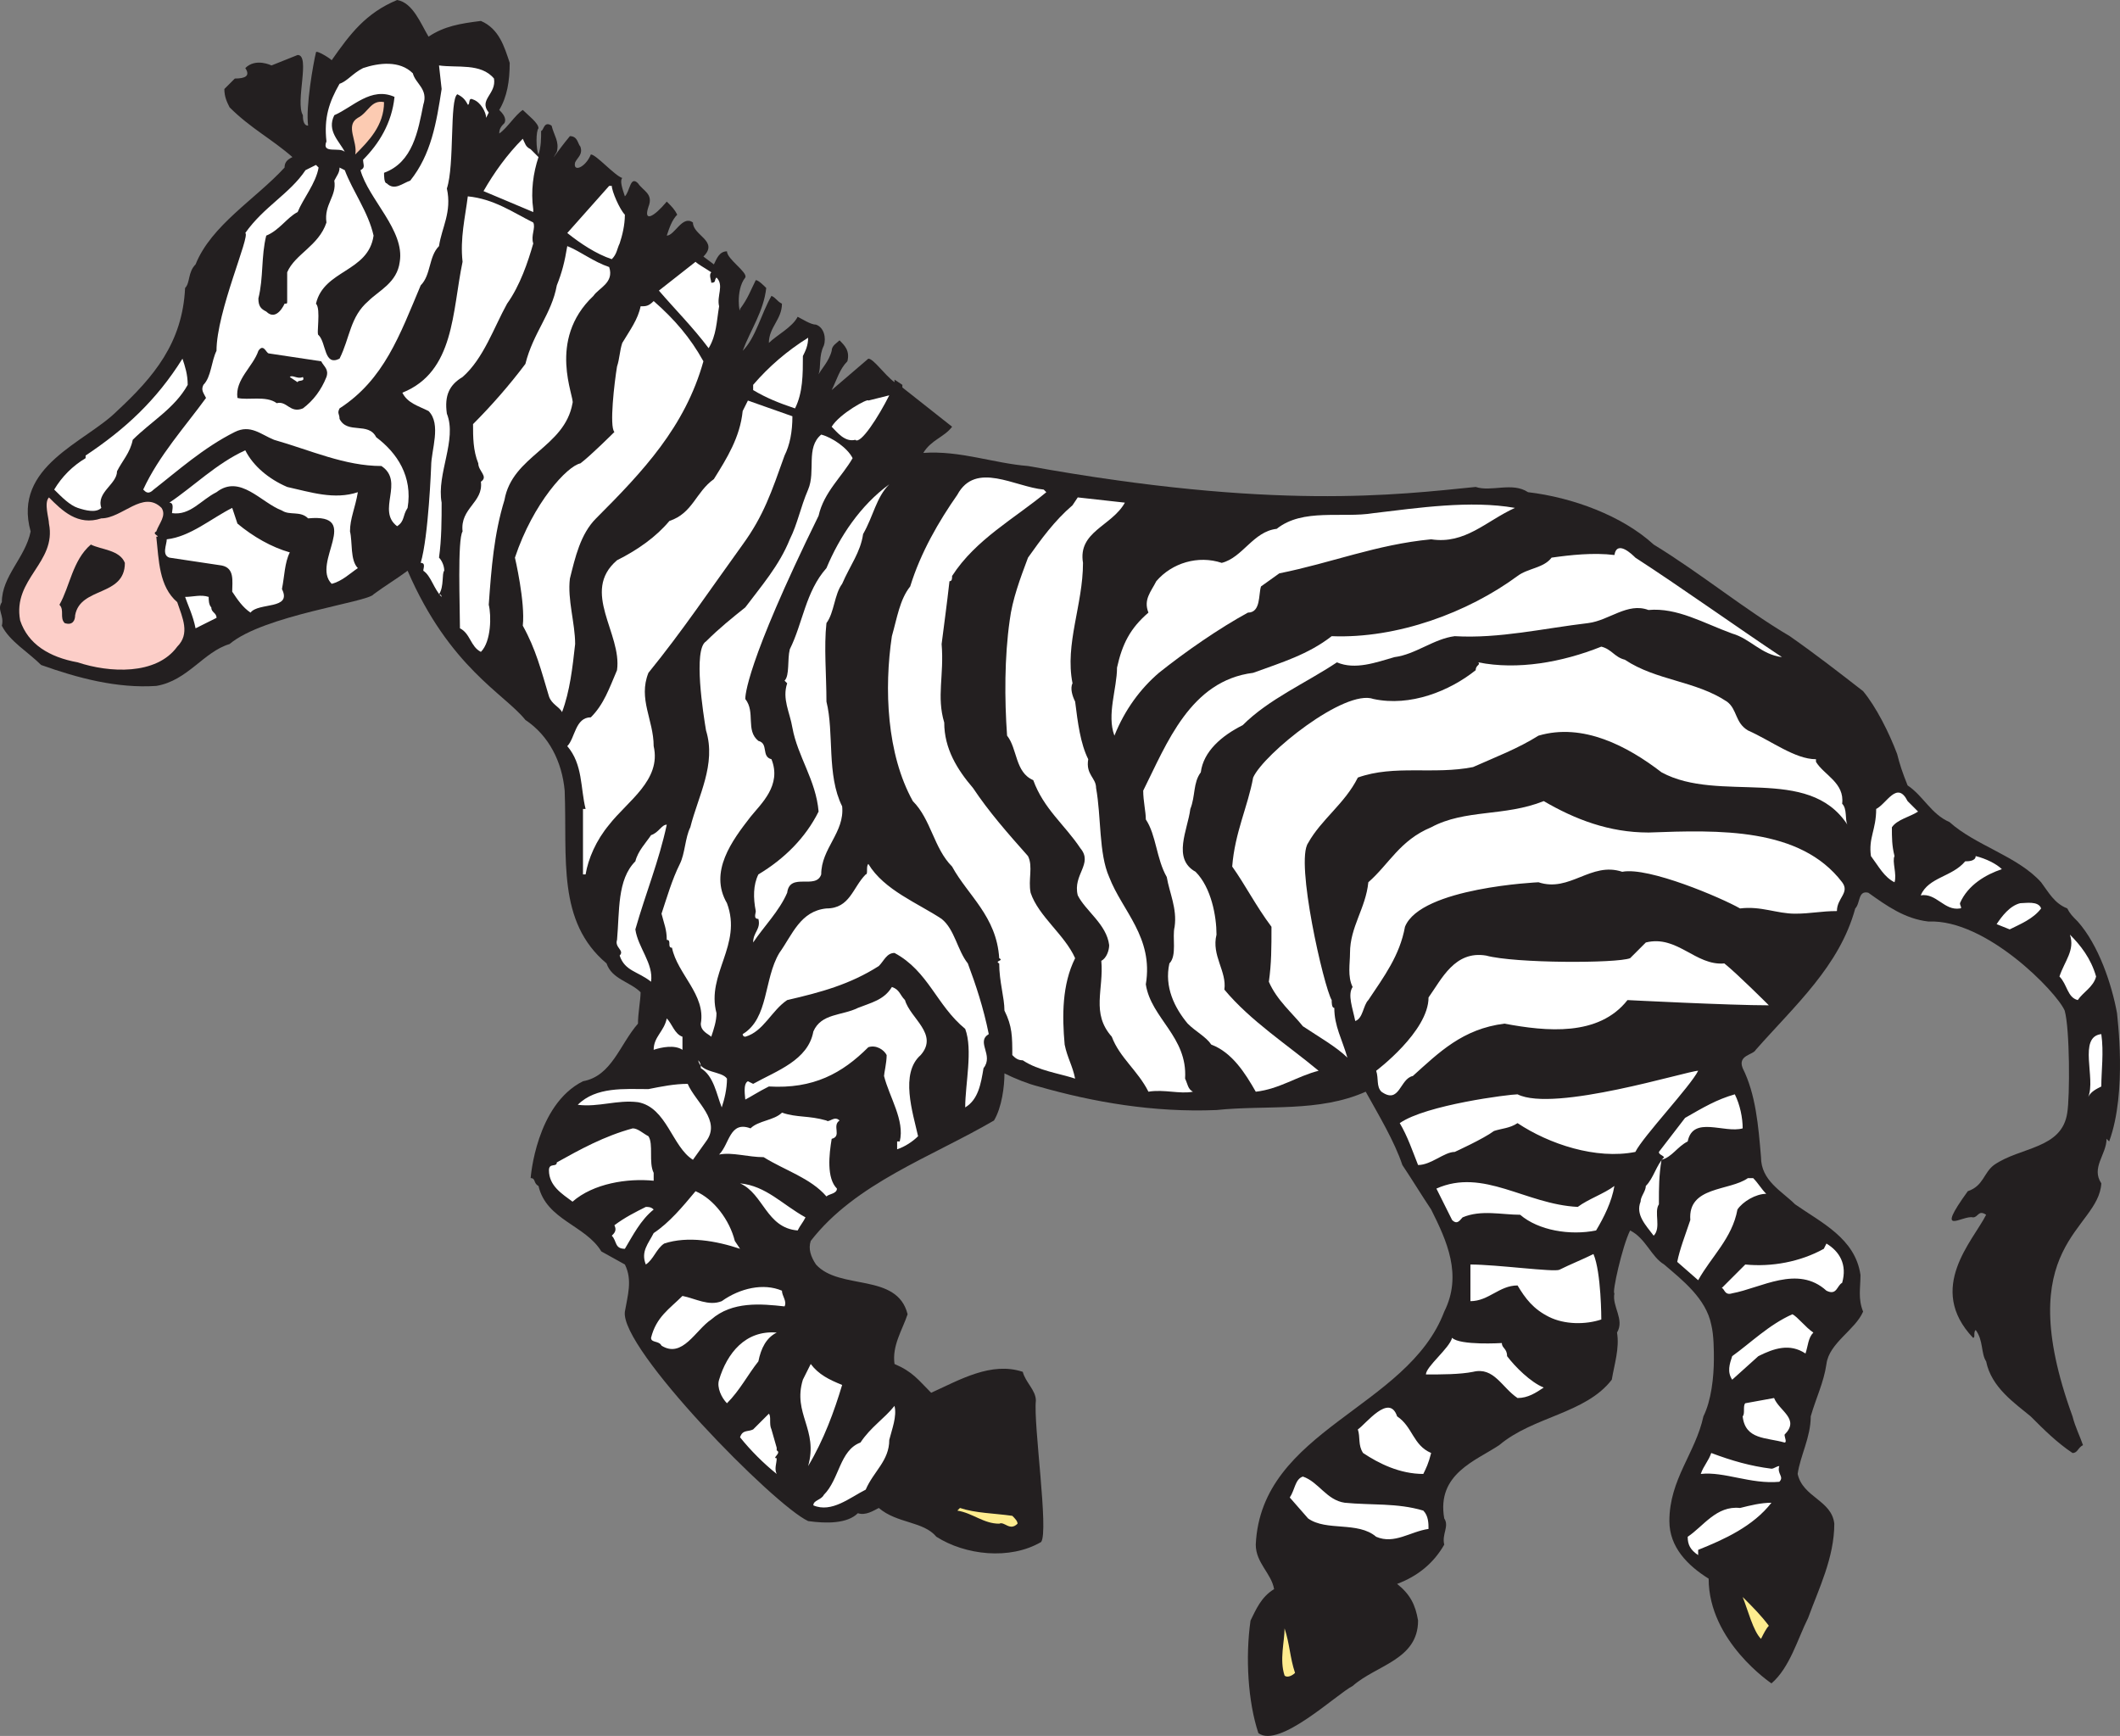 <svg xmlns="http://www.w3.org/2000/svg" width="607.381" height="497.304"><rect width="100%" height="100%" fill="#808080" stroke="none"/><path fill="#231f20" fill-rule="evenodd" d="M606.528 290.25c-1.5-8.25-5.25-19.5-11.25-26.25-1.5-1.5-2.25-2.25-3-3.75-3.75-1.5-5.25-4.5-7.5-7.5-6.75-7.5-18.75-10.5-26.25-17.25-5.25-2.25-7.5-7.5-12-10.5-1.5-3.75-2.25-6-3-9-2.25-6-6-13.5-9.75-18-6.75-5.25-13.5-10.5-21-15.75-12.75-7.5-25.5-18-39-26.25-9-8.25-23.25-13.5-36-15-4.5-3-10.5 0-15-1.5-22.5 2.25-57.75 6.75-128.25-6-9.75-.75-19.5-4.5-30-3.75 2.25-3.75 6-4.5 8.25-7.5L258.528 111v-.75c0 .75 0 0 0 0l-2.25-1.5v.75c-3-2.25-6-6.75-7.5-6.75l-10.5 9c1.5-3 2.25-6 4.5-8.25.75-3-.75-4.5-2.25-6-.75.75-2.25 1.5-2.25 3-.75 3-3 5.25-3.75 6.75.75-2.25 0-5.25 1.5-8.25.75-2.25 0-5.25-2.25-6-1.5 0-3.75-1.5-5.25-2.25-1.5 3-6 5.25-8.25 7.5 0-4.5 3.75-6.75 3.75-11.25-1.5-.75-1.5-1.5-3-2.25-3 5.25-4.5 12-8.25 15.75 2.25-6 6-11.25 6.75-18-.75-.75-2.25-2.25-3-2.25-1.5 3-2.25 5.25-4.5 8.25 0 2.25-1.5-5.25 1.5-9 .75-1.5-5.25-5.25-5.25-7.5-2.25 0-3 2.25-3.75 3.75l-3-2.25c4.5-4.5-3-6-3-9.75-3-2.25-5.25 3.75-7.5 3.75.75-2.25 1.5-4.5 3-6-.75-1.5-1.5-2.25-3-3.75-3.75 4.5-6.75 6-5.25 1.5 1.5-3.75-1.5-4.5-3-6.75-2.25-2.25-2.25 2.25-3.75 3.75-.75-2.25-1.5-4.5-.75-5.25-2.25-.75-7.5-6.75-9-6.75-1.5 3.75-5.25 5.25-4.5 2.25.75-1.5 2.25-2.25 1.5-4.5-.75-.75-.75-3-3-3-3.75 4.5-6 8.25-3.75 4.5.75-3-.75-4.5-1.5-7.5-2.25-1.5-2.25 1.5-3 1.5 0 2.25 0 4.5-.75 6.75-.75-1.5-.75-6.75 0-7.5 0-1.5-3-3.75-4.5-5.25-2.25 1.5-4.5 5.25-6.75 6.75 0-1.5.75-2.25 1.5-3 .75-1.5-.75-3-1.5-3.75 2.25-3.75 3-8.25 3-13.5-1.5-4.5-3-9.75-8.25-12-6 .75-10.5 1.5-15 4.5-2.25-3.75-4.5-9.75-9-10.5-9 3.75-13.5 9.75-18.75 17.25-.75-.75-4.5-3-4.5-2.25-.75 3-3 15.75-2.25 21-1.5 0-1.5-2.25-1.5-3-2.25-3.75 2.25-17.25-1.5-17.25l-7.5 3s-4.5-2.25-7.5.75c1.5 2.25 0 3-3 3l-3 3c0 2.25.75 3.75 1.5 5.25 6 6 12 9 18 14.25-1.5.75-2.25 1.5-2.25 3-8.25 9-21 16.5-25.5 27.75-2.25 2.25-1.5 5.25-3 6.75-.75 15.75-9 25.5-19.5 35.25-9 9-30 15.75-24.75 34.5-1.5 7.5-8.25 12.75-8.25 20.25-1.5 2.25.75 3.75 0 6.75 2.25 4.5 7.5 7.5 11.25 11.25 10.5 3.75 21.75 6.75 33 6 9-1.5 13.5-9.75 21-12 9.75-8.25 39.75-12 41.25-14.25 3-2.25 6.75-4.5 9.75-6.75 12 27.75 27.75 35.25 33.75 42.75 6.75 4.5 10.5 12 11.25 20.25.75 19.5-2.25 37.5 12 49.5 1.5 4.5 6.75 5.25 9.75 8.25 0 2.25-.75 6-.75 9-5.25 6-7.5 15-15.75 16.5-13.5 6.75-15 27.75-15 27.75 1.5 0 .75 1.5 2.25 2.25 2.25 9.75 13.5 11.25 18 18.75l6.75 3.75c2.25 4.5.75 9 0 13.5-1.5 10.5 42.75 55.5 52.5 60 5.25.75 11.25.75 14.25-2.25 2.25.75 4.5-.75 6-1.5 5.25 4.5 12.75 3.75 16.5 8.25 8.25 5.25 21 6.75 30 1.5 2.25-3-2.25-33.75-1.5-40.5 0-3-3-5.25-3.75-8.25-9-3-18 2.25-26.25 6-3.75-3.75-5.25-6-10.5-8.25-.75-5.25 2.25-9.75 3.75-14.25-3-12-19.5-6.75-26.25-14.25-1.5-2.25-2.25-4.5-1.5-6.75 12.75-16.5 34.5-24 52.5-34.5 2.25-3.75 3-9.75 3-13.5 3 1.5 6.75 3 9.75 3.75 15.75 4.5 33 7.5 51 6.75 14.25-1.5 29.25.75 42.75-5.25 3.75 6.75 8.25 14.25 10.5 21 3 4.5 5.25 8.25 8.25 12.75 4.5 9 9 18.75 3.75 29.25-10.5 27.75-52.5 33.75-54 66.75 0 5.25 4.5 8.25 5.25 12.75-3.75 2.25-5.25 6-6.75 9-1.5 10.5-.75 23.25 2.25 32.25 6 4.5 22.5-11.25 27-13.5 6.75-6 18.75-7.5 18.75-18.75-.75-4.5-2.25-7.5-6-10.5 6-2.25 10.5-6 13.5-11.25-.75-3 1.5-5.25 0-7.5-2.25-12.75 9-16.5 15.75-21 9.75-8.25 24.75-9 32.25-18.75.75-4.5 2.25-9 1.5-13.5 2.25-3.75-1.5-7.5-.75-11.25-.75 0 2.25-13.5 4.5-18 4.5 2.25 6 7.5 9.75 9.75 5.25 4.5 12 9.75 13.5 17.25.75 3 .75 7.5.75 9.75 0 5.25-.75 12-3 16.5-2.25 10.5-9.75 18-9.75 30 0 7.5 5.25 12.75 11.25 16.5 0 18 18 30 18 30 5.25-4.5 7.5-12.75 10.5-18.75 3-8.25 7.5-17.25 7.5-27-.75-6.75-9-7.5-10.5-14.25.75-5.25 3.75-10.5 3.75-16.5 1.5-5.25 3.75-9.75 4.5-15 .75-6 8.25-9.75 10.5-15-1.5-3.75-.75-6.75-.75-10.5-1.5-10.5-11.25-15-18.75-20.25-3.75-3.75-9.75-6.75-9.75-13.5-.75-9-1.5-18-5.25-25.5-1.5-3.75 3-3.75 3.75-5.25 11.25-12.75 24-24 28.5-40.5 1.5-1.5.75-5.25 3.75-4.5 5.25 3.75 10.5 7.5 17.25 8.25 16.5-.75 36.75 20.25 39 25.5 1.5 5.25 1.5 24.75.75 29.25-1.5 10.5-13.5 9.75-21 15-3 2.25-3 6-7.5 7.5-9.75 13.5-1.5 6.75 1.5 7.5 1.5 0 1.5-2.25 3.75-.75-3.75 7.5-17.25 21-3.75 35.25.75 0 0-1.5.75-2.25 2.25 3 1.5 6.75 3 9 1.5 7.5 8.25 12 12.75 15.75 3.75 3.75 7.5 7.5 12 10.5 1.5 0 1.5-1.5 3-2.25-.75-2.25-2.25-5.25-3-8.25-18-49.5 7.5-53.25 8.25-66.75-3-4.5 1.5-8.25 1.5-12.75l.75.75c5.25-14.25 2.25-36 2.25-36.75"/><path fill="#fff" fill-rule="evenodd" d="M152.778 60.75c-5.25-2.25-9-3.75-14.25-6 3-5.25 6.75-10.5 11.25-15 .75 1.5.75 2.25 2.25 3l2.25 2.25c-1.5 4.5-2.25 9.75-1.5 15v.75m22.5 13.5c-4.5-1.5-9-4.5-12.75-7.5l12-13.5h.75c0 1.5 2.25 6.75 3.75 8.25 0 3-.75 6-1.5 8.25-.75 1.5-.75 3-2.25 4.5m30.75 13.5c-.75 4.5-.75 8.25-3 12-4.5-6-9.75-11.25-14.25-16.5l10.5-8.25c.75.75 2.25 1.5 4.5 3-.75.75 0 2.25 0 3 1.5 0 .75-.75 1.5-1.5 2.25 2.25 0 5.25.75 8.25m39 38.25c-3 .75-5.25-2.25-6.75-3.75 2.25-3.75 10.5-8.25 10.5-7.5l6-1.5c-3 6-8.25 14.25-9.75 12.75M118.278 21c.75 3 4.5 4.5 3 9-1.5 7.5-3 16.5-11.25 19.5 0 .75 0 3 .75 3 2.25 2.25 4.5 0 6.75-.75 6-7.5 7.5-16.5 9-26.25l-.75-6.75c5.25.75 12-.75 15.75 3.75.75 4.5-4.5 6-1.5 9.75l-.75 1.5c0-1.5-1.5-4.5-3.75-5.25-1.5-.75-.75 1.5-1.5 1.5-.75-1.5-1.5-2.25-3-3-2.25 1.5-.75 20.25-3 27 1.5 6.75-1.5 11.25-2.25 16.5-3 3-2.25 8.25-5.25 11.25-6 14.25-10.5 27-23.25 35.25-.75 1.5 0 1.5 0 3 2.25 4.5 8.25.75 10.5 5.25 6 4.5 10.5 11.25 9 20.25-1.5 2.25-.75 3.75-3 5.25-6-4.5 2.25-12.75-4.5-17.25-10.5 0-20.25-4.5-30.75-7.5-3.75-1.5-6.75-4.5-11.25-2.25-9 4.5-16.5 11.25-23.25 16.5-1.5 1.5-2.25.75-3 0 4.5-9.75 12-18 18-26.25-.75-1.5-1.5-2.25-.75-3.75 2.25-2.25 2.25-6.75 3.75-9.75 0-11.25 9.75-33 8.25-33.75 5.25-7.5 12.75-11.25 17.25-18l3-1.5.75.75c-.75 4.5-4.5 9-6 12.75-3 1.5-5.25 5.25-9 6.75-1.5 6-.75 12-2.25 18 0 2.25.75 3 2.25 3.75 3 3 5.25-2.25 5.25-2.25.75 0 .75 0 .75-.75V78c2.25-5.25 9-7.5 11.25-14.25-.75-5.25 3-7.5 2.25-12 .75-1.5 1.5-2.25 1.5-3.75l1.5.75c2.25 6 6.75 12 8.25 18.75-1.5 10.5-14.25 9.75-16.5 19.5 1.5 1.5 0 9 .75 9 2.25 2.25 1.5 9 6 6.75 3-6 3-12 8.25-16.5 3-3 8.25-5.25 9-11.25 1.5-9-9-18-11.25-26.25 1.5-.75.75-1.5.75-3 4.5-4.5 8.25-10.5 9-18-6.75-3-12 3-17.25 5.25-2.25 4.5 1.5 7.5 3 10.5-1.5-1.5-6.75.75-5.25-3-.75-6.75.75-11.25 3.75-16.5 2.25-.75 3.75-3 6.75-4.5 4.5-1.5 10.5-2.25 14.25 1.5"/><path fill="#fccbb2" fill-rule="evenodd" d="M110.028 29.25c0 6.75-4.5 11.25-8.25 15 .75-3.75-3-8.25.75-10.5 3-1.5 3.75-5.25 7.5-4.5"/><path fill="#fff" fill-rule="evenodd" d="M152.778 63.75c.75 1.5-.75 3.75 0 6-1.5 5.25-3.75 12-7.5 17.25-3.75 6.75-6.75 15.75-12.75 21-3.75 2.25-5.25 5.25-4.5 10.5 3 7.5-3 17.25-1.5 25.5 0 4.5 0 10.5-.75 15.75.75.75 1.5 2.25 1.5 3.75-.75.75 0 4.5-1.5 6.75.75 0 .75.75.75.75-2.25-2.25-3-6-5.25-7.5 0-.75.75-2.25-.75-2.25 2.25-7.5 3-27.75 3-27.75 0-4.5 3-12-.75-15.75-3-1.5-6-2.25-7.5-5.25 15-6 14.25-23.25 17.25-37.5-.75-6.75.75-12.75 1.5-18.75 7.5.75 12.75 4.5 18.75 7.5"/><path fill="#fff" fill-rule="evenodd" d="M174.528 76.5c1.5 4.5-3 6-4.5 8.25-13.5 12.75-5.25 29.25-6 30.75-2.25 12.75-17.25 15-19.5 27.75-3 9.75-3.75 19.5-4.5 30 .75 3 .75 10.5-2.25 13.5-3-1.5-3-5.25-6-6.75 0-6-.75-25.5.75-27.75-.75-6.75 6-8.25 5.25-14.25 2.25-1.5-.75-3-.75-5.25-1.5-3.75-1.5-7.5-1.5-11.25 5.25-5.25 10.5-11.25 15-17.25 2.25-9 7.5-14.25 9-22.5 1.5-3.75 2.25-6.75 3-11.25 3.75 1.5 7.5 4.5 12 6"/><path fill="#fff" fill-rule="evenodd" d="M201.528 103.5c-5.25 18.75-17.25 31.5-30.75 45-4.5 4.5-6 11.25-7.5 17.25-.75 6 1.5 12.75 1.5 18.75-.75 6.75-1.5 13.5-3.75 19.5-.75-1.5-3-2.25-3.75-4.5-2.25-7.5-3.75-13.5-7.5-20.25.75-6.75-2.25-19.5-2.25-19.5 5.25-15.75 15-26.25 18.75-27 3-2.25 9.75-9 9.75-9-1.5-1.5 0-14.25.75-18.75.75-2.25.75-4.5 1.5-6.75 2.25-3.75 4.5-6.75 5.25-10.5 1.5 0 2.25 0 3.75-1.5 6 5.25 10.5 10.5 14.25 17.25m30-6.75c0 2.25-.75 3.75-1.5 5.25 0 5.25 0 10.5-2.25 15-4.5-1.5-8.25-3-12-5.25v-1.5c4.5-5.25 9.75-9.75 15.75-13.5"/><path fill="#231f20" fill-rule="evenodd" d="M92.028 103.5c.75 1.5 2.25 2.25 1.5 4.5-1.5 3.75-3.75 6.75-6.75 9-3.75 1.5-4.5-2.25-7.5-1.5-3-2.25-8.25-.75-11.25-1.5-.75-5.25 4.5-9 6-13.5 1.5-2.25 2.25.75 3 .75l15 2.25"/><path fill="#fff" fill-rule="evenodd" d="M53.778 110.25c-3.75 6.75-10.5 10.5-15.75 15.75-.75 3.75-3 6-4.5 9 0 3.75-6 6-4.5 10.5-1.5 1.5-4.5.75-6.75 0s-4.5-3-6.75-5.25c2.25-3.75 5.25-6.75 9-9v-.75c11.25-7.5 20.25-15.75 27.75-27.75.75 2.25 1.5 4.5 1.5 7.5m33-2.25c.75 1.5-1.5.75-1.5 1.5l-2.25-1.5c.75-.75 2.25.75 3.75 0m140.25 11.25c0 4.5-.75 8.25-2.25 11.25-3.75 10.5-6 17.25-12 25.5-9.75 13.5-17.25 24.75-27 36.75-3 7.5 1.5 13.5 1.5 21 2.25 9.75-7.5 15.75-12.75 22.5-3.75 4.5-6 9.75-6.75 14.25h-.75v-18.75h.75c-1.5-6-.75-12.75-5.25-18 2.25-2.25 2.25-8.25 6.75-8.25 3.75-3.75 5.25-8.25 7.5-13.5 1.5-10.5-10.5-22.5 0-31.5 6-3 11.25-6.75 15-11.25 6.75-2.25 7.5-8.25 12.75-12 3.75-6 7.5-12 8.25-19.5l1.5-3 12.75 4.5"/><path fill="#fff" fill-rule="evenodd" d="M244.278 131.25c-3 5.25-8.25 9.75-9.75 16.5-21 42.75-21 51.75-21 52.5 3 3.75 0 9 3.75 12 3 .75.75 4.5 3.75 5.25 3 7.5-3 12.75-6 16.5-5.25 6.75-12 15.75-6.75 24.75 4.5 12-6 20.25-3 31.5 0 2.25-.75 4.5-1.5 6.75-.75-.75-3-1.5-3-3.75 1.5-8.25-6.75-14.25-8.25-21.75-1.5 0 0-2.25-1.5-2.25 0-3-.75-4.5-1.5-7.5 1.5-4.5 3-9.75 5.25-14.25 1.5-3 1.5-7.5 3-10.5 2.25-9 7.5-18 4.5-27.75-.75-4.5-3.75-23.25 0-25.5 3.75-3.75 7.5-6.75 11.25-9.75 4.5-6 9.75-12 12.75-19.5 2.25-4.5 3-9 5.25-14.25s-.75-12 3.75-15.75c3 .75 7.5 3.75 9 6.75m-162 8.25c6.75 1.5 13.5 3.75 20.25 1.5-.75 4.5-2.25 7.5-2.25 11.25.75 3 0 8.25 2.25 10.5-2.25 1.5-4.5 3.75-7.5 4.5-6-6 9-20.25-6.75-18.75-2.25-2.25-5.25-.75-7.5-2.25-6-2.25-12-10.5-18.75-5.25-4.5 2.25-7.5 6.75-12.75 6 0-.75.75-3-.75-3 6.75-4.5 13.5-11.25 21.75-15 2.25 4.5 6.75 8.25 12 10.5m217.5 1.5c-9 7.5-20.25 13.5-27 24 0 .75 0 1.5-.75 1.5-.75 6.75-1.5 12-2.25 18 .75 9-1.5 15 .75 22.5 0 7.5 3.75 13.5 8.25 18.75 4.5 6.75 9.75 12.75 15.75 19.5 1.5 3 0 6.75.75 10.5 2.25 6.75 9.75 12 12.75 18.75-3.75 7.5-3.75 16.5-3 24.75.75 3.75 2.25 6 3 9.75-4.5-1.5-10.5-2.25-15-5.25-1.5 0-2.25-.75-3-1.5 0-5.25 0-8.25-2.25-12.75 0-3.75-1.5-8.25-1.5-13.5-1.5-.75 1.5-.75 0-1.5-.75-12-9-18-13.5-26.25-5.25-5.25-6-13.5-11.25-18.75-7.5-13.5-8.25-32.25-6-47.25 1.5-5.25 2.25-10.5 5.25-14.25 3-9.75 8.25-18.75 13.5-26.25 5.25-9.75 16.5-2.25 24.75-1.5l.75.75"/><path fill="#fff" fill-rule="evenodd" d="M247.278 153c-.75 5.25-3.75 9-6 14.25-2.25 3-2.25 8.25-4.5 11.25-.75 6.75 0 15 0 22.5 2.25 9 0 21 4.5 30 .75 7.5-6 12-6 19.5-1.5 4.5-9-.75-9.75 5.25-2.25 5.25-6.75 9.75-9.75 14.25 0-3 2.25-3.75 1.5-6.75-1.5 0-.75-1.5-.75-2.25-.75-3.75-.75-7.5.75-10.5 7.5-4.5 13.5-10.5 17.25-18-.75-9-6-15.75-7.5-24-.75-4.5-3-8.25-1.5-12.75l-.75-.75c1.5-1.5.75-6 1.5-9 3.75-7.5 4.5-16.5 10.5-23.25 3.75-9 9.75-18 18-24-3.75 3.75-4.5 9-7.5 14.25m75-9c-3.75 6.75-13.5 8.25-12 17.25 0 12-5.25 23.25-3 34.5-.75 1.5 0 3.75.75 5.25.75 6 1.5 12 3.75 16.5-.75 4.5 2.25 5.25 2.25 8.25 1.5 8.25.75 18.75 3.75 25.5 3.75 9.75 12.75 17.25 10.5 30.75 1.5 9.75 12 15 11.25 27 .75 1.5.75 3 2.25 3.75-3.75.75-8.25-.75-12.75 0-3-6-8.25-9.75-10.5-15.75-6-6.75-2.25-13.5-3-21.75 1.5-.75 2.25-3 2.25-4.5-.75-6-6.75-9.75-9-14.25-1.5-6 4.5-9 .75-13.5-4.5-6.75-10.5-11.25-13.5-19.5-5.25-2.25-4.5-9-7.5-12.75-.75-10.5-.75-22.5.75-33 .75-6 3-12 5.25-18 3.75-5.25 7.5-10.5 12.75-15l1.5-2.25 13.5 1.5"/><path fill="#fccec8" fill-rule="evenodd" d="M29.028 148.5c6 0 12-8.25 17.25-3 1.5 2.25-.75 4.5-1.5 6.75-1.5.75 1.5 1.5 0 1.5.75 6.75.75 14.25 6 18.75 1.5 4.5 3.75 9 0 12.75-6 8.25-19.5 7.5-28.5 4.5-8.25-1.5-14.25-5.25-16.5-12-2.25-12 10.5-16.5 8.25-27.75 0-1.5-1.5-6 0-7.5 3.75 3.75 8.25 8.25 15 6"/><path fill="#fff" fill-rule="evenodd" d="M434.028 145.5c-8.25 3.75-14.25 10.5-24 9-15.75 1.5-28.5 6.75-43.5 9.75l-5.25 3.75c-.75 2.25 0 7.5-3.75 7.5-8.25 4.5-18 11.25-25.5 17.25-5.25 4.5-9.75 10.5-12.75 18-2.25-6 .75-13.5.75-19.5 1.5-6.75 3.75-11.25 9-15.75-1.5-3.75.75-6 2.25-9 4.5-5.25 12-7.5 18.75-5.25 6-1.5 9-9 15.75-9.75 7.5-6 18.75-3 27.75-4.5 12.75-1.5 27.75-3.75 40.5-1.5m-366 4.5c4.5 3.75 9.75 6.75 15 8.25-1.5 3-1.5 6.75-2.25 10.5 3 6-6.75 3.75-9 6.75-2.25-1.5-3.75-3.75-5.25-6 0-3 .75-6.75-3-7.5l-15-2.25c-2.25-.75-.75-3.75-.75-5.25 6.75-.75 12.75-6 18.75-9l1.5 4.5"/><path fill="#231f20" fill-rule="evenodd" d="M35.778 161.25c0 9.75-12.75 6.75-14.25 15 0 1.5-.75 3-3 2.25-1.5-1.5 0-3.75-1.5-5.25 3-5.25 3.75-12.75 9-17.25 3 1.5 8.25 1.5 9.75 5.25"/><path fill="#fff" fill-rule="evenodd" d="M468.528 159.75c12.75 8.25 28.5 19.5 42 28.5-6-.75-9-5.25-14.25-6.75-8.25-3-15.75-7.5-24-6.75-6-2.25-11.25 3-17.25 3.75-12.75 1.5-25.5 4.5-38.25 3.75-6 .75-11.25 5.25-17.25 6-5.25 1.5-11.25 3.75-16.5 1.5-9 6-19.5 10.5-27 18-6 3-11.25 7.5-12 13.5-2.25 3-1.5 6.75-3 10.5-.75 6-5.25 14.25 1.5 18 4.5 4.5 6 12.75 6 18-1.5 6 3 10.5 2.25 15.75 7.5 9 18 15.75 27 23.25-6 1.5-11.25 5.25-18 6-3-5.25-6.75-11.25-12.75-13.5-1.5-2.25-4.5-3.75-6.75-6-3.75-4.5-6.75-10.5-5.25-17.25 2.25-2.25.75-7.5 1.5-10.5.75-5.25-1.5-9.75-2.25-14.25-3-5.25-3-12-6-16.5 0-2.25-.75-5.25-.75-8.25 6.75-13.5 13.5-31.5 31.5-33.75 8.25-3 15.75-5.25 22.5-10.5 18.75.75 39-6.75 53.25-17.25 3-2.25 7.5-2.25 9.75-5.25 5.25-.75 12-1.5 18-.75.75-4.5 5.25 0 6 .75m-408 14.25c0 1.5 1.5 1.5 1.5 3l-6 3c-.75-3.75-2.25-6.75-3-9 2.25 0 4.5-.75 6.75 0 0 .75 0 2.25.75 3"/><path fill="#fff" fill-rule="evenodd" d="M465.528 189c9 6 20.25 6 29.25 12 3 2.25 2.25 6 6 8.25 6.75 3 13.5 8.25 19.5 8.25v.75c2.25 3.75 8.25 6 7.5 12 1.5 1.5.75 4.5 1.5 6-11.25-17.25-36.75-6-53.25-15-9.75-7.5-22.5-14.25-35.25-10.5-6 3.75-12 6-18.75 9-11.25 2.25-22.5-.75-33 3-3.75 7.5-10.5 12-14.25 18.75-3.75 5.25 4.5 41.25 6.75 45 0 .75 0 2.25.75 2.25 0 5.25 2.25 9 3.75 14.25-3-3-8.25-6-12.75-9-3-3.75-7.5-7.5-9.75-12.75.75-5.25.75-9.75.75-15.75-4.5-6-7.5-12-11.25-17.25.75-9.75 4.5-17.25 6-25.5 3-6.75 26.25-25.5 34.5-22.5 10.5 2.25 21.75-2.25 29.25-8.25 0-1.5 1.5-1.5.75-2.25 11.25 2.25 24 0 35.25-4.5 3 .75 3.75 3 6.75 3.75m84 43.5c-2.25 1.5-6 2.25-7.5 4.5 0 3 0 5.25.75 8.25-.75 1.5.75 5.25 0 7.5-3-1.5-4.5-4.5-6.75-7.5-.75-5.25 1.5-7.5 1.5-13.5 3-1.5 6-8.25 9-2.25l3 3"/><path fill="#fff" fill-rule="evenodd" d="M472.278 238.5c20.25-.75 43.5-1.5 55.5 14.25 2.25 3-1.5 4.5-1.5 8.25-4.5 0-7.5.75-12 .75-5.25 0-9.75-2.25-15.75-1.5-5.25-3-26.25-12-33.75-10.5-9-3-15 6-24 3 0 0-33.75 1.5-38.25 12.75-1.5 8.25-6 14.25-10.5 21-1.5 1.5-1.5 5.25-3.75 6-.75-3.75-2.25-7.5-.75-9.75-1.5-3-.75-6.75-.75-9.75 0-7.5 4.5-12.75 5.25-20.25 6-5.25 9-12 18-15.75 9.75-5.25 21-3 32.25-7.5 9 5.25 18.75 9 30 9m-281.25-2.25c-2.25 10.5-6 19.5-9 30 .75 5.25 5.25 9.75 4.5 15-3.75-3-7.5-3-9-7.5 1.5-1.5-1.5-2.25-.75-4.5.75-8.25 0-17.25 5.25-22.5.75-3 3-5.25 4.5-7.5 2.25-.75 3-3 4.5-3m382.5 12.75c-4.5 1.5-9.75 4.5-12 9.75 0 .75.75 1.5 0 1.5-4.5.75-6.75-4.5-11.25-3.75 2.25-5.25 9-5.25 12.75-9.75.75 0 3 0 3-1.5 3 .75 6 2.25 7.5 3.75m-303.75 14.25c3.75 3 4.5 9 7.5 12.75 2.25 6 4.5 12.75 6 20.25-3.75 2.25 1.5 6-1.5 9.75-.75 4.5-1.5 9-5.25 11.25 0-6.75 2.25-16.5 0-22.5-8.25-6.75-10.5-16.5-20.25-21.75-2.25 0-3 2.25-4.5 3.75-8.25 5.25-16.5 7.5-26.25 9.75-4.5 3-6.75 9-12 10.5 0 0-.75 0-.75-.75 7.5-4.5 6-15.75 10.5-23.25 3.75-5.25 6-12 13.5-12.75 6.75 0 7.5-6 11.25-9.75.75 0 0-2.25.75-3 4.5 7.5 14.25 11.25 21 15.75m315-3c-2.25 3-6 4.5-9 6l-3.75-1.5c1.5-2.25 3.75-5.25 6.75-6 1.5 0 5.25-.75 6 1.5m15.75 19.5c-.75 3-3.75 4.5-5.25 6.75-3-.75-3-4.5-5.25-6.75 1.5-4.5 4.5-7.5 3-12 3 3 6 6.75 7.5 12"/><path fill="#fff" fill-rule="evenodd" d="M494.028 276c3.75 3 12.75 12 12.75 12-11.25 0-40.5-1.5-40.5-1.5-8.25 10.5-23.25 9-35.25 6.75-12 1.5-18.75 8.25-26.25 15-3.75.75-3.75 8.25-9 4.5-1.5-1.5-.75-3.75-1.5-6 0 0 15-11.25 15-21 3.75-5.25 7.5-13.5 16.5-12 8.25 2.25 37.5 2.25 41.25.75l4.5-4.5c9-2.25 14.25 6.75 22.5 6m-234.75 10.5c1.5 5.25 9.75 9.75 4.5 15.75-6 5.25-2.25 16.5-.75 23.25-1.5 1.5-3.75 3-6 3.75V327h.75c1.5-6-3-12.75-4.5-18.75 0-.75.75-3.75.75-6-.75-1.5-3-3-5.25-2.25-7.5 7.5-15.75 12-28.5 11.25-3 1.5-5.25 3-6.75 3.75 0-.75-.75-4.5.75-5.25l1.5.75c6.75-3.75 15.75-6.75 17.25-15 2.25-5.25 8.25-4.5 12.75-6.75 3.75-1.5 7.5-2.25 9.75-6 2.25.75 2.25 2.25 3.75 3.75m-63.75 10.5v3.75c-2.25-1.5-6-.75-8.25 0 0-3.75 3-5.25 3.75-9 1.5 1.5 2.25 4.5 4.5 5.25m406.5-.75c.75 5.25 0 10.5 0 15-1.5.75-3 1.5-3.75 3 2.25-5.25-3-17.25 3.75-18M208.278 309c0 3-.75 6-1.5 8.25-1.5-3.75-2.25-9-6-11.25 0-.75 0-1.5-.75-2.25.75 3.75 6.75 3 8.25 5.25m260.25 21c-11.25 2.25-24.75-2.25-33.75-8.25-2.25 1.5-4.5 1.5-6.75 2.25-3 2.25-11.25 6-11.25 6-3 0-6.75 3.75-10.5 3.75-1.5-3.75-3-8.25-5.25-12 7.5-5.25 31.5-8.25 33.75-8.25 10.5 5.25 48.75-6.75 51.75-6.75-2.25 4.5-15.75 18.75-18 23.25m-271.5-19.5c2.25 5.25 9.75 10.5 5.25 16.5l-3.75 5.25c-6-3.75-7.5-15-15.75-16.5-6-.75-11.25 1.5-17.25.75 5.25-5.25 13.5-4.5 20.25-4.5 3.75-.75 7.5-1.5 11.25-1.5m300 3c1.5 3 2.25 6.75 2.25 9.75-5.25 1.5-14.25-3.75-15.75 3.75-3 1.5-4.5 4.5-7.5 5.25-.75 4.5-.75 8.25-.75 12v.75c-1.5 2.25.75 6.75-1.5 9-2.25-3-5.25-6-3.75-9.75 0-1.5 1.5-3 1.5-4.5 2.25-2.25 3-6 5.25-8.25-.75-.75-1.5-.75-1.5-1.5l7.5-9.75c5.25-3 9-5.25 14.25-6.75"/><path fill="#fff" fill-rule="evenodd" d="M236.778 321c.75.75 2.25-1.5 3.75 0-2.25 1.5.75 4.5-2.25 5.25-.75 4.5-1.5 11.25 1.5 14.25 0 1.5-2.25 1.5-3 2.25-4.5-5.25-12-7.5-18-11.25-4.5 0-9-1.5-12.75-.75 3-3 3-9.75 9-7.5 2.25-2.25 6.75-2.25 9-4.5 4.5 1.5 7.5.75 12.75 2.25m-51 4.5c1.5 2.25 0 7.5 1.5 10.5v2.25c-7.5-.75-17.25.75-23.25 6-3-2.25-6.75-4.5-6.75-9 0-2.25 2.25-.75 2.25-2.25 6.75-3.75 13.5-7.5 21.75-9.75 1.5 0 3 1.5 4.5 2.25m320.25 16.5c-3 0-6.75 2.25-8.25 4.5-1.5 8.25-7.5 13.5-11.25 20.25l-6-5.25c.75-3.75 2.25-7.5 3.75-12-.75-9.75 11.25-8.25 16.5-12h1.5c1.5 1.5 2.25 3 3.75 4.5m-54 3.75c3-2.25 7.5-3.75 10.5-6-.75 4.5-3 9-5.25 12.75-7.5 1.5-16.5 0-21.75-4.5-5.25 0-11.25-1.5-16.5.75-.75.75-1.5 2.25-3 .75l-4.5-9c13.5-6 25.5 4.5 40.5 5.25m-221.25 3c-.75 1.5-1.5 2.25-2.25 3.75-9-.75-9.75-10.5-16.5-13.5 7.5.75 12 6 18.75 9.75m-20.25 6.75 1.5 2.25c-6.75-2.25-15-3.75-21.75-1.5-2.25 1.5-3 4.5-5.25 6-1.5-3.75.75-6 2.25-9 4.5-3 8.25-7.5 12-12 5.25 2.25 9.75 8.25 11.25 14.25m-23.25-9c-3.75 3-6 7.5-8.25 11.25-3 0-2.25-2.25-3.75-3.75.75-.75 1.5-1.5.75-3 3-2.25 6-3.75 9-5.25.75 0 1.5 0 2.25.75m340.5 21c-1.5.75-1.5 3.75-4.5 2.25-8.25-7.5-18.75-.75-27 .75-2.25.75-2.25-1.5-3-1.5l6.75-6.75c7.5.75 15.75-.75 22.5-4.5l.75-1.5c3.75 2.25 6 6 4.5 11.25m-71.25-8.25c2.25 5.25 2.25 18.75 2.25 18.75-4.5 1.5-10.5 1.5-15-.75s-6.75-5.25-9-9c-5.25 0-8.25 4.5-13.5 4.5v-10.5c7.5 0 24 2.25 25.5 1.5 3-1.5 6.75-3 9.75-4.5m-232.5 10.5c0 1.5 1.5 3 .75 4.5-6.75-.75-15-1.5-21 3.75-4.5 3-8.25 11.25-14.25 7.5-.75-1.5-3-.75-3-2.25 1.5-6 5.25-8.25 9-12 3.75.75 7.5 3 11.25 1.5 5.25-3.75 12-5.25 17.25-3m295.5 12c-1.5 1.5-1.5 3.75-2.25 6-4.5-3-9-1.5-13.5.75l-7.5 6.75c-1.5-2.25-.75-4.5 0-6.75 5.25-3.75 10.5-9 17.25-12 1.5.75 3.75 3.75 6 5.25m-297 0c-3 1.5-4.5 4.5-5.25 8.25-3 3.75-5.25 8.25-9 12-1.5-1.5-3-4.5-2.25-6.75 2.25-7.5 7.5-14.25 16.5-13.5m207.75 3c0 1.5 1.5 1.5 1.5 3.75 2.25 3 6.75 7.5 10.5 9-2.25 1.5-4.5 3-7.5 3-4.5-3-6.75-9-12.75-7.5-3.75.75-9 .75-13.5.75 0-2.25 6.75-7.5 7.5-10.5 2.25 2.25 14.25 1.5 14.25 1.5m-189 12c-2.25 7.5-5.25 15.75-9.75 23.25 3-10.5-4.5-15-1.5-24.75l2.25-4.5c2.25 3 5.25 4.5 9 6m270 14.25c0 .75.75 2.25 0 2.25-5.25-1.5-11.25-.75-12-7.5.75-.75 0-3 .75-3.75l8.25-1.5c1.5 3.75 7.5 6 3 10.5m-256.5 1.5c0 6-4.5 9-6.75 14.25-4.5 2.25-9.75 6.75-15 4.5 0-1.5 2.25-1.5 3-3 4.5-4.5 4.5-12.75 10.5-15 3-4.5 6.75-6.75 9.75-10.5.75 3-.75 6.75-1.5 9.75m145.5-6.75c4.5 3 4.5 8.25 9.75 10.5-.75 3-1.5 4.5-2.25 6-6.75 0-12.75-3-17.25-6-1.5-2.25-.75-4.5-1.5-6.75 2.25-1.5 9-10.5 11.25-3.75m-179.25 3.75 1.5 5.25v.75c1.5.75-1.5 2.25 0 2.25 0 1.5-.75 3 0 4.5-3.75-3-7.5-6.75-10.5-10.5.75-2.25 2.25-1.5 3.75-2.25l4.5-4.5c.75.75 0 3 .75 4.5m286.5 11.25c.75 0 1.5-.75 2.25-.75-.75 2.25 1.5 3 0 4.5-8.25.75-15.75-3-22.5-2.25.75-2.25 2.25-3.75 3-6 6 2.25 11.25 3.75 17.25 4.5m-122.25 9.75c7.5.75 15 0 22.5 2.25 1.5 1.5 1.5 3.75 1.5 5.25-5.25.75-9.75 4.5-15 2.25-5.25-4.5-14.25-1.5-19.5-5.25l-5.25-6c1.5-2.25 1.5-5.25 3.75-6 4.5 1.5 6.75 6.75 12 7.5m122.25 0c-5.25 6.75-13.5 10.5-21 13.5v1.5c-2.25-1.5-3-3-3-5.25 4.5-3 8.25-9 15-8.25 3-.75 6-1.5 9-1.5"/><path fill="#feec8e" fill-rule="evenodd" d="M290.028 434.25c.75.75 1.5 1.5 1.5 2.25-2.25 2.25-3.75-.75-5.25 0-4.5 0-7.5-3-12-3.75l.75-.75c4.5 1.5 9.75 1.5 15 2.25m216.75 31.5c-.75.75-1.5 2.25-2.25 3.75-2.25-2.25-3.75-8.25-5.25-12 3 3 5.25 5.25 7.5 8.25m-135.75 13.5c-.75.75-2.25 1.5-3 .75-1.5-4.5 0-9.75 0-13.5 1.5 4.5 1.5 8.25 3 12.75"/></svg>
